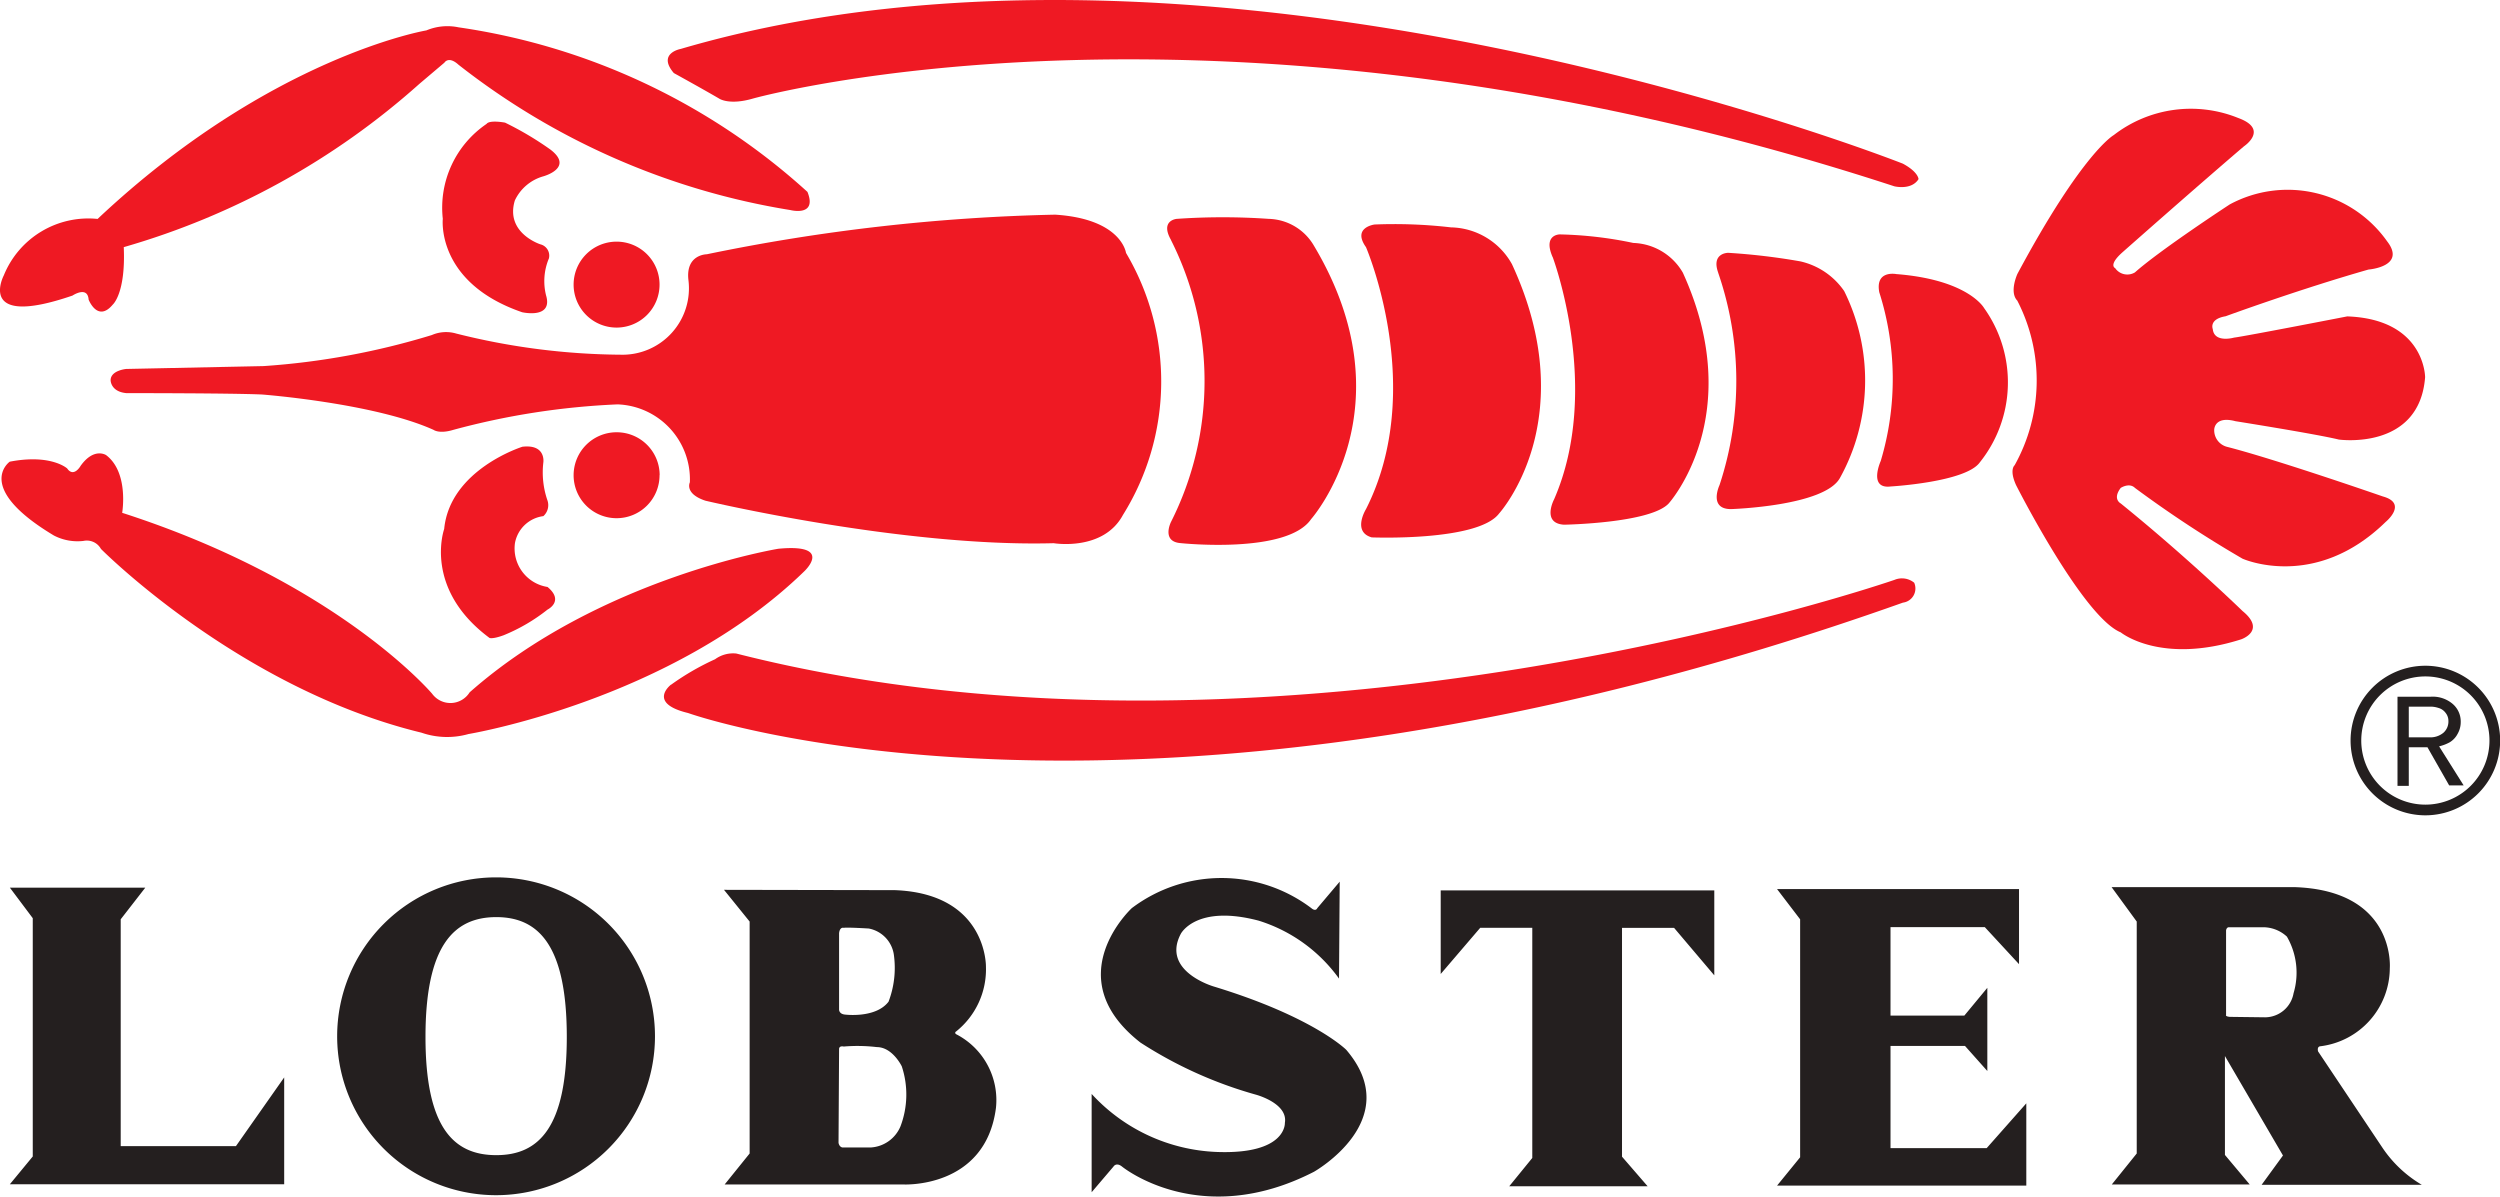 <svg xmlns="http://www.w3.org/2000/svg" width="117" height="56"><g fill="#ef1923"><path d="M4.568 10.246a4.27 4.27 0 0 0-4.389 2.64s-1.322 2.505 3.213.947c0 0 .707-.473.756.19 0 0 .42 1.083 1.128.234 0 0 .613-.519.516-2.691a35.46 35.46 0 0 0 13.835-7.641l1.173-.994s.191-.329.66.1a33.9 33.9 0 0 0 15.529 6.8s1.273.328.8-.85A30.85 30.85 0 0 0 21.46 1.279a2.55 2.55 0 0 0-1.506.144S12.64 2.65 4.568 10.246m-1.42 11.681s-.753-.694-2.692-.32c0 0-1.706 1.194 2.065 3.454a2.4 2.4 0 0 0 1.381.255.754.754 0 0 1 .822.373s6.466 6.53 15 8.6a3.66 3.66 0 0 0 2.2.064s9.483-1.572 15.7-7.6c0 0 1.442-1.32-1.2-1.071 0 0-8.407 1.381-14.445 6.72a1.06 1.06 0 0 1-1.753.068S15.833 27.259 5.718 24c0 0 .324-1.884-.751-2.7 0 0-.564-.378-1.193.5 0 0-.317.566-.626.13m27.719-8.609a2.011 2.011 0 1 1-2.01-2.012 2.01 2.01 0 0 1 2.01 2.012"/><path d="M30.867 22.235a2.011 2.011 0 1 1-2.005-2.005 2.01 2.01 0 0 1 2.01 2.005"/><path d="M20.223 15.676a34.8 34.8 0 0 1-7.886 1.457l-6.428.134s-.732.064-.732.531c0 0 0 .529.732.6 0 0 4.965 0 6.359.065 0 0 5.238.4 8.024 1.655 0 0 .262.2.921 0a35 35 0 0 1 7.69-1.193 3.514 3.514 0 0 1 3.383 3.648s-.271.528.728.86c0 0 9.21 2.184 16.3 1.989 0 0 2.322.393 3.242-1.326a11.8 11.8 0 0 0 .141-12.26s-.2-1.59-3.314-1.79A89.7 89.7 0 0 0 33.078 11.9s-.995 0-.86 1.2a3.11 3.11 0 0 1-3.181 3.5 32.3 32.3 0 0 1-7.69-.991 1.68 1.68 0 0 0-1.124.065"/><path d="M22.77 5.8a4.74 4.74 0 0 0-2.047 4.442s-.333 2.981 3.714 4.371c0 0 1.455.333 1.118-.792a2.74 2.74 0 0 1 .134-1.727.546.546 0 0 0-.4-.66s-1.658-.53-1.194-2.053a2.1 2.1 0 0 1 1.329-1.128S26.886 7.86 25.76 7a15 15 0 0 0-2.124-1.261s-.726-.139-.866.061m1.666 15.112s-3.38 1.063-3.648 3.844c0 0-1 2.786 2.122 5.1 0 0 .135.067.662-.127a8.4 8.4 0 0 0 2.052-1.2s.8-.394 0-1.059a1.825 1.825 0 0 1-1.524-2.054 1.55 1.55 0 0 1 1.329-1.261.69.69 0 0 0 .195-.728 4 4 0 0 1-.195-1.79s.129-.863-.993-.728m6.965 11.134s-1.13.861.8 1.326c0 0 21.07 7.557 56.857-5.166a.667.667 0 0 0 .526-.932.91.91 0 0 0-.926-.132s-28.7 9.94-54.2 3.446a1.43 1.43 0 0 0-.991.267 12 12 0 0 0-2.058 1.191m.451-29.754s-1.117.2-.325 1.13c0 0 1.324.729 2.119 1.193 0 0 .462.328 1.585 0 0 0 22.007-6.164 53.416 4.107 0 0 .794.2 1.132-.335 0 0 0-.33-.733-.725 0 0-32.137-12.725-57.194-5.37m22.943 8.948a14.64 14.64 0 0 1 0 13.189s-.468.928.46.993c0 0 4.975.53 6.1-1.128 0 0 4.643-5.235.129-12.791a2.52 2.52 0 0 0-2.116-1.257 31 31 0 0 0-4.306 0s-.795.066-.263.994"/><path d="M63.929 11.568s2.853 6.627 0 12.258c0 0-.658 1.062.268 1.324 0 0 4.969.2 5.962-1.12 0 0 3.976-4.377.6-11.668a3.34 3.34 0 0 0-2.853-1.721 23 23 0 0 0-3.577-.134s-1.061.134-.4 1.061"/><path d="M72.666 12.032s2.317 6.162.068 11.332c0 0-.6 1.125.462 1.192 0 0 4.04-.067 4.9-.995 0 0 3.712-4.109.661-10.8a2.78 2.78 0 0 0-2.318-1.391 18.4 18.4 0 0 0-3.444-.4s-.794 0-.333 1.06"/><path d="M80.41 12.762a15.53 15.53 0 0 1 .064 9.939s-.531 1.125.534 1.125c0 0 4.369-.133 5.1-1.455a9.42 9.42 0 0 0 .2-8.749 3.4 3.4 0 0 0-2.053-1.39 30 30 0 0 0-3.378-.4s-.8 0-.465.929m7.541.925a13.37 13.37 0 0 1 .066 7.887s-.6 1.323.465 1.194c0 0 3.51-.2 4.171-1.128a5.984 5.984 0 0 0 .2-7.222s-.73-1.325-4.108-1.59c0 0-1-.2-.795.859"/><path d="M94.419 14.089a8.14 8.14 0 0 1-.135 7.686s-.261.2.067.926c0 0 3.119 6.166 4.9 6.894 0 0 1.86 1.525 5.632.327 0 0 1.2-.4.067-1.327 0 0-2.584-2.514-5.7-5.034 0 0-.4-.2 0-.727 0 0 .4-.262.665 0a54 54 0 0 0 5.034 3.312s3.381 1.526 6.7-1.72c0 0 1.059-.865-.135-1.193 0 0-4.967-1.726-7.289-2.321a.8.8 0 0 1-.6-.8s0-.663.993-.4c0 0 3.779.6 4.836.859 0 0 3.774.535 4.041-2.917 0 0 0-2.715-3.644-2.847 0 0-4.77.929-5.3.994 0 0-.926.266-.993-.4 0 0-.194-.466.6-.6 0 0 3.443-1.261 6.687-2.186 0 0 1.793-.136.868-1.327a5.7 5.7 0 0 0-7.361-1.721s-3.242 2.118-4.437 3.181a.69.69 0 0 1-.926-.2s-.332-.134.329-.729c0 0 3.446-3.048 5.7-4.972 0 0 1.192-.793-.269-1.325a5.9 5.9 0 0 0-5.825.8s-1.457.8-4.508 6.494c0 0-.4.858 0 1.261"/></g><g fill="#241f1f"><path d="M110.007 34.657a3.5 3.5 0 1 0 3.494-3.5 3.5 3.5 0 0 0-3.494 3.5m.5 0a3 3 0 1 1 3 3 3 3 0 0 1-3-3"/><path d="M114.118 33.131a.62.62 0 0 1 .336.231.6.6 0 0 1 .132.385.7.7 0 0 1-.228.541.95.95 0 0 1-.667.219h-.96v-1.436h1.06a1.2 1.2 0 0 1 .327.06m.517 1.615a1 1 0 0 0 .38-.4 1.1 1.1 0 0 0 .147-.565 1.08 1.08 0 0 0-.376-.837 1.44 1.44 0 0 0-1.023-.338h-1.56v4.174h.528v-1.808h.874l1.016 1.785h.678l-1.149-1.828a2 2 0 0 0 .485-.183M.461 41.542l1.072 1.429v11.152l-1.072 1.3H13.3v-5l-2.259 3.217H5.649V43.023L6.8 41.542Zm22.765-.481a7.437 7.437 0 1 0 7.427 7.432 7.435 7.435 0 0 0-7.427-7.432m0 13c-2.016 0-3.313-1.316-3.313-5.532 0-4.235 1.3-5.608 3.313-5.608s3.3 1.373 3.3 5.608c0 4.216-1.292 5.532-3.3 5.532m21.516-5.667a.065.065 0 0 1 0-.118 3.72 3.72 0 0 0 1.4-3.037s.062-3.414-4.259-3.58l-8-.015 1.2 1.485v10.854l-1.169 1.45h8.35s3.851.214 4.346-3.576a3.465 3.465 0 0 0-1.876-3.463m-5.465-4.722c.037-.312.218-.249.218-.249.151-.032 1.173.032 1.173.032a1.46 1.46 0 0 1 1.17 1.208 4.45 4.45 0 0 1-.246 2.216c-.615.8-2.066.6-2.066.6-.249-.036-.249-.224-.249-.224Zm2.875 9.038a1.61 1.61 0 0 1-1.394.992h-1.326c-.155-.031-.181-.219-.181-.219l.026-4.383c0-.179.218-.122.218-.122a7.7 7.7 0 0 1 1.545.026c.74 0 1.171.9 1.171.9a4.2 4.2 0 0 1-.059 2.806m8.945-1.514v4.6l1.022-1.2s.125-.218.4 0c0 0 3.645 2.985 8.981.244 0 0 4.319-2.432 1.511-5.71 0 0-1.541-1.544-6.2-2.962 0 0-2.468-.712-1.541-2.465 0 0 .709-1.389 3.64-.617a7.3 7.3 0 0 1 3.764 2.712l.032-4.536-1.047 1.238s-.068.181-.282 0a6.965 6.965 0 0 0-8.4 0s-3.512 3.238.406 6.294a19.7 19.7 0 0 0 5.4 2.436s1.514.4 1.357 1.323c0 0 .088 1.48-3.183 1.359a8.38 8.38 0 0 1-5.862-2.718m16.338-9.524v3.912l1.849-2.16h2.437v10.771l-1.079 1.325h6.478l-1.2-1.386V43.423h2.436l1.883 2.223V41.67Zm15.741-.061 1.08 1.414v11.138l-1.08 1.326h11.665v-3.851l-1.855 2.097h-4.5v-4.782h3.487l1.044 1.172V46.23l-1.076 1.3h-3.455v-4.139h4.414l1.6 1.731v-3.513Zm30.177 13.841a5.7 5.7 0 0 1-1.857-1.755l-3-4.489s-.066-.218.1-.24a3.7 3.7 0 0 0 3.257-3.661s.291-3.641-4.481-3.788h-8.54l1.177 1.612v10.854l-1.167 1.45h6.454l-1.159-1.382v-4.628l2.716 4.654-1 1.373Zm-7.332-7.84-1.662-.021c-.219-.023-.169-.091-.169-.091v-3.959c.027-.144.121-.144.121-.144h1.593a1.64 1.64 0 0 1 1.133.439 3.37 3.37 0 0 1 .311 2.651 1.36 1.36 0 0 1-1.327 1.125"/></g></svg>